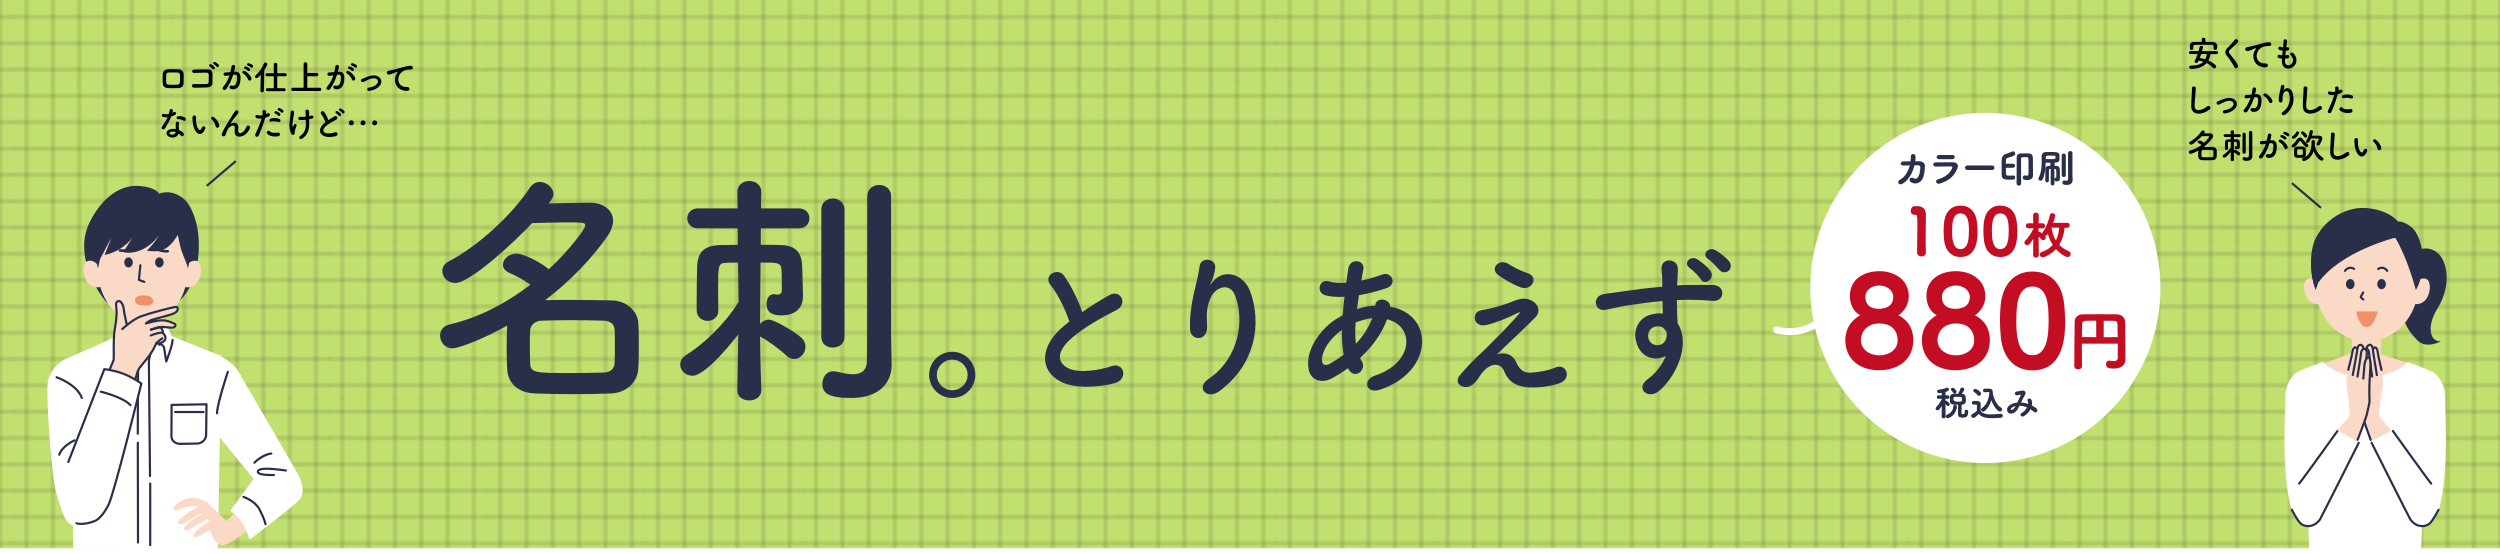 <?xml version="1.0" encoding="UTF-8"?>
<svg xmlns="http://www.w3.org/2000/svg" xmlns:xlink="http://www.w3.org/1999/xlink" viewBox="0 0 1140 252.3">
  <defs>
    <style>
      .cls-1, .cls-2, .cls-3, .cls-4, .cls-5, .cls-6, .cls-7 {
        fill: none;
      }

      .cls-2, .cls-3, .cls-8, .cls-9, .cls-10, .cls-4, .cls-5 {
        stroke-linecap: round;
        stroke-linejoin: round;
      }

      .cls-2, .cls-3, .cls-8, .cls-9, .cls-10, .cls-5, .cls-6 {
        stroke: #292e49;
      }

      .cls-3, .cls-8, .cls-9, .cls-10, .cls-11, .cls-12, .cls-13, .cls-14, .cls-15 {
        fill-rule: evenodd;
      }

      .cls-16, .cls-9, .cls-11 {
        fill: #fad9c7;
      }

      .cls-17, .cls-10, .cls-15 {
        fill: #fff;
      }

      .cls-18 {
        fill: #c2e070;
      }

      .cls-19 {
        fill: #c30d23;
      }

      .cls-20, .cls-12 {
        fill: #292e49;
      }

      .cls-8 {
        fill: #a2c3e7;
      }

      .cls-4 {
        stroke: #344870;
      }

      .cls-4, .cls-5 {
        stroke-width: 1.2px;
      }

      .cls-21 {
        fill: url(#_グリッド_1_パイカ_線_);
        mix-blend-mode: overlay;
        opacity: .75;
      }

      .cls-6 {
        stroke-miterlimit: 10;
      }

      .cls-7 {
        stroke: #231815;
        stroke-width: .3px;
      }

      .cls-13 {
        fill: #f08f69;
      }

      .cls-14 {
        fill: #f18f69;
      }

      .cls-22 {
        isolation: isolate;
      }
    </style>
    <pattern id="_グリッド_1_パイカ_線_" data-name="グリッド 1 パイカ (線)" x="0" y="0" width="72" height="72" patternTransform="translate(-209.9 -106.28)" patternUnits="userSpaceOnUse" viewBox="0 0 72 72">
      <g>
        <rect class="cls-1" width="72" height="72"/>
        <g>
          <line class="cls-7" x1="6" y1="71.75" x2="6" y2="144.25"/>
          <line class="cls-7" x1="30" y1="71.75" x2="30" y2="144.25"/>
          <line class="cls-7" x1="54" y1="71.75" x2="54" y2="144.25"/>
          <line class="cls-7" x1="18" y1="71.75" x2="18" y2="144.25"/>
          <line class="cls-7" x1="42" y1="71.75" x2="42" y2="144.25"/>
          <line class="cls-7" x1="66" y1="71.75" x2="66" y2="144.25"/>
        </g>
        <g>
          <line class="cls-7" x1="71.75" y1="66" x2="144.25" y2="66"/>
          <line class="cls-7" x1="71.75" y1="42" x2="144.25" y2="42"/>
          <line class="cls-7" x1="71.75" y1="18" x2="144.25" y2="18"/>
          <line class="cls-7" x1="71.75" y1="54" x2="144.25" y2="54"/>
          <line class="cls-7" x1="71.75" y1="30" x2="144.25" y2="30"/>
          <line class="cls-7" x1="71.75" y1="6" x2="144.25" y2="6"/>
        </g>
        <g>
          <line class="cls-7" x1="6" y1="-.25" x2="6" y2="72.25"/>
          <line class="cls-7" x1="30" y1="-.25" x2="30" y2="72.25"/>
          <line class="cls-7" x1="54" y1="-.25" x2="54" y2="72.25"/>
          <line class="cls-7" x1="-.25" y1="66" x2="72.25" y2="66"/>
          <line class="cls-7" x1="-.25" y1="42" x2="72.25" y2="42"/>
          <line class="cls-7" x1="-.25" y1="18" x2="72.25" y2="18"/>
          <line class="cls-7" x1="-.25" y1="54" x2="72.25" y2="54"/>
          <line class="cls-7" x1="-.25" y1="30" x2="72.25" y2="30"/>
          <line class="cls-7" x1="-.25" y1="6" x2="72.25" y2="6"/>
          <line class="cls-7" x1="18" y1="-.25" x2="18" y2="72.25"/>
          <line class="cls-7" x1="42" y1="-.25" x2="42" y2="72.25"/>
          <line class="cls-7" x1="66" y1="-.25" x2="66" y2="72.25"/>
        </g>
        <g>
          <line class="cls-7" x1="-72.25" y1="66" x2=".25" y2="66"/>
          <line class="cls-7" x1="-72.25" y1="42" x2=".25" y2="42"/>
          <line class="cls-7" x1="-72.25" y1="18" x2=".25" y2="18"/>
          <line class="cls-7" x1="-72.25" y1="54" x2=".25" y2="54"/>
          <line class="cls-7" x1="-72.25" y1="30" x2=".25" y2="30"/>
          <line class="cls-7" x1="-72.25" y1="6" x2=".25" y2="6"/>
        </g>
        <g>
          <line class="cls-7" x1="6" y1="-72.25" x2="6" y2=".25"/>
          <line class="cls-7" x1="30" y1="-72.25" x2="30" y2=".25"/>
          <line class="cls-7" x1="54" y1="-72.25" x2="54" y2=".25"/>
          <line class="cls-7" x1="18" y1="-72.25" x2="18" y2=".25"/>
          <line class="cls-7" x1="42" y1="-72.25" x2="42" y2=".25"/>
          <line class="cls-7" x1="66" y1="-72.25" x2="66" y2=".25"/>
        </g>
      </g>
    </pattern>
  </defs>
  <g class="cls-22">
    <g id="_レイヤー_1" data-name="レイヤー 1">
      <rect class="cls-18" width="1140" height="250"/>
      <rect class="cls-21" width="1140" height="250"/>
      <g>
        <path class="cls-20" d="M206.25,158.83c-3.41,0-5.57-2.96-5.57-5.8,0-2.27,1.36-4.43,4.43-5.12,13.42-3.07,25.93-9.78,36.73-18.08-2.84-2.16-5.91-3.75-9.44-5.34-2.16-.91-3.07-2.39-3.07-3.75,0-2.5,2.73-5.12,6.14-5.12,3.18,0,11.14,3.98,14.78,7.16,9.67-8.98,16.6-18.42,16.6-19.9,0-1.14,0-1.48-7.73-1.48-5.12,0-11.37,.23-16.49,.34-7.5,8.07-28.09,27.29-35.02,27.29-3.52,0-5.91-2.73-5.91-5.46,0-1.71,.91-3.41,3.18-4.55,12.05-6.14,28.2-20.35,36.73-33.43,1.25-1.82,2.84-2.62,4.55-2.62,3.07,0,6.25,2.62,6.25,5.57,0,.91-.34,1.82-2.16,4.21,6.71-.11,13.99-.34,18.76-.34,6.25,0,10.57,3.52,10.57,8.3,0,2.05-.8,4.32-2.39,6.71-6.82,9.89-16.83,20.47-28.54,29.45,3.64-.11,7.62-.11,11.6-.11,6.48,0,13.08,.11,18.99,.23,6.82,.23,11.48,5.12,11.83,10.12,.23,3.3,.23,6.82,.23,10.35s0,7.05-.23,10.57c-.34,6.03-5,11.03-12.39,11.37-5.46,.23-11.26,.34-16.83,.34-6.37,0-12.62-.11-17.97-.34-8.07-.34-12.28-4.89-12.62-11.26-.11-2.73-.23-5.8-.23-8.98,0-3.75,.11-7.62,.23-10.69-8.41,4.78-21.26,10.35-25.02,10.35Zm74.14-.68c0-2.62,0-5.23-.11-7.5-.11-2.73-1.59-4.32-5.23-4.43-4.43-.11-9.44-.23-14.33-.23s-9.67,.11-13.76,.23c-3.41,.11-5.12,2.39-5.23,4.55-.11,1.82-.11,3.87-.11,6.03,0,2.84,0,5.91,.11,8.53,.11,4.78,1.93,4.78,19.1,4.78,4.89,0,9.89-.11,14.44-.23,2.84-.11,4.89-1.36,5-4.55,.11-2.16,.11-4.66,.11-7.16Z"/>
        <path class="cls-20" d="M347.13,178.05c0,2.96-2.73,4.55-5.46,4.55s-5.46-1.48-5.46-4.55v-.11l.45-25.47s-14.33,18.88-20.92,18.88c-3.07,0-5.57-2.39-5.57-5.12,0-1.59,.8-3.18,2.84-4.43,7.39-4.55,17.62-13.99,23.77-24.11l-.23-17.97c-2.05,0-3.98,.11-5.34,.11-3.75,.11-3.75,1.48-3.75,11.14,0,3.75,0,7.5,.11,10.57v.11c0,3.07-2.5,4.66-4.89,4.66s-5-1.59-5-4.78v-5c0-4.89,.11-10.23,.23-15.01,.23-6.48,3.07-9.67,10.92-9.78,1.82,0,4.55-.11,7.62-.11l-.11-7.5h-18.08c-3.18,0-4.89-2.27-4.89-4.55s1.71-4.55,4.89-4.55h18.08l-.11-7.39v-.11c0-3.3,2.73-5,5.46-5s5.46,1.71,5.46,5v.11l-.11,7.39h17.17c3.3,0,4.89,2.27,4.89,4.55s-1.59,4.55-4.89,4.55h-17.28v7.5c3.64,0,7.05,0,9.44,.11,6.37,.23,9.21,3.41,9.44,9.67,.11,4.09,.23,9.1,.34,12.85v.68c0,6.14-4.09,8.87-9.78,8.87-3.75,0-6.82-.91-6.82-5.34,0-2.16,1.14-4.32,3.3-4.32,.23,0,.57,.11,.8,.11s.45,.11,.8,.11c.91,0,2.05-.45,2.05-1.82v-3.3c0-1.82,0-4.09-.11-5.91-.23-3.64-1.48-3.64-9.55-3.64-.11,11.14-.23,22.29-.23,27.97,1.02-1.14,2.5-1.93,3.98-1.93,2.5,0,12.05,5.69,14.78,8.19,1.36,1.25,1.93,2.73,1.93,4.21,0,2.96-2.39,5.57-5.12,5.57-1.25,0-2.5-.46-3.64-1.59-3.07-2.96-8.64-6.94-11.48-8.41-.23-.11-.34-.23-.45-.34,.11,14.21,.57,24.56,.57,24.56v.11Zm27.4-82.44c0-3.41,2.62-5.12,5.23-5.12s5.34,1.71,5.34,5.12v57.99c0,3.3-2.62,4.89-5.34,4.89s-5.23-1.59-5.23-4.89v-57.99Zm32.07,70.73v.23c0,6.82-4.55,14.9-18.42,14.9-11.03,0-13.19-2.5-13.19-6.48,0-2.84,1.82-5.69,4.89-5.69,.45,0,.8,0,1.25,.11,2.16,.45,5.12,1.25,7.73,1.25,3.41,0,6.37-1.25,6.48-6.14,.11-4.21,.11-35.82,.11-56.97v-17.97c0-3.53,2.73-5.23,5.46-5.23s5.46,1.71,5.46,5.23v62.99l.23,13.76Z"/>
        <path class="cls-20" d="M434.21,181.47c-5.82,0-10.53-4.71-10.53-10.53s4.71-10.53,10.53-10.53,10.53,4.71,10.53,10.53-4.71,10.53-10.53,10.53Zm0-17.46c-3.88,0-7.02,3.05-7.02,6.93s3.14,7.02,7.02,7.02,7.02-3.14,7.02-7.02-3.14-6.93-7.02-6.93Z"/>
        <path class="cls-20" d="M479.11,130.08c-3.7-4.55,3.27-8.39,6.11-4.33,3.06,4.33,6.25,10.66,8.31,16.56,3.84-2.7,7.89-5.26,12.51-7.82,4.83-2.7,8.53,4.12,3.06,6.89-7.25,3.7-14.57,7.82-20.18,12.58-7.03,5.97-7.25,11.3-1.71,14,4.97,2.49,15.14,.64,19.4-.92,5.97-2.27,8.1,5.9,1.78,7.67-5.61,1.56-17.48,2.98-24.52-.57-10.23-5.19-9.81-16.7,1.71-25.87,.71-.57,1.35-1.14,2.06-1.63-1.85-5.61-5.26-12.58-8.53-16.56Z"/>
        <path class="cls-20" d="M551.1,172.79c11.01-7.18,17.27-22.53,12.36-37.38-2.34-7.11-9.1-4.48-11.16-.07-2.06,4.33-2.2,7.25-1.85,13.43,.36,6.89-7.32,6.82-7.75,1.71-.43-5.61,.78-12.44,1.63-16.41,.78-3.62,2.13-8.31,2.7-12.65,.57-4.48,7.46-3.62,7.11,.64-.21,2.42-1.07,4.9-1.85,6.61-.92,1.92-.21,1,.5,.07,5.19-6.68,14.43-3.77,17.34,4.26,5.19,14.35,2.63,33.04-14.07,45.34-5.76,4.26-10.94-1.63-4.97-5.54Z"/>
        <path class="cls-20" d="M614.68,167.88c-2.63,1.92-5.26,3.55-7.75,4.83-4.41,2.27-11.16,1.14-10.38-8.39,.57-6.96,6.25-14.71,12.72-18.83,.92-.57,1.92-1.14,2.98-1.71,.21-2.7,.5-5.54,.85-8.46-3.41,.21-6.47,0-8.88-.71-4.19-1.21-2.77-7.75,1.99-6.25,1.99,.64,4.69,.78,7.67,.57,.28-2.06,.64-4.19,.92-6.32,.78-5.26,7.67-4.12,6.89,.14-.28,1.78-.64,3.55-.92,5.19,3.27-.71,6.54-1.63,9.59-2.77,4.12-1.56,7.25,4.48,1.63,6.32-3.91,1.28-8.17,2.42-12.29,3.13-.35,2.27-.64,4.33-.92,6.32,2.49-.85,5.05-1.42,7.46-1.56h.85v-.14c.5-4.19,7.04-2.84,6.75,.57,20.75,3.77,19.68,29.92-4.55,37.88-6.4,2.13-8.17-4.48-2.35-6.4,17.69-5.76,18.41-22.53,5.54-25.72-2.34,6.68-6.96,12.72-12.29,17.69,.21,.5,.5,.99,.78,1.42,2.49,4.12-3.41,8.67-6.11,3.62l-.21-.43Zm-2.77-17.48c-5.61,4.12-8.81,9.17-9.1,13.36-.21,2.84,1.71,3.13,3.55,2.13,2.13-1.21,4.26-2.56,6.33-4.12-.64-3.34-.85-7.18-.78-11.37Zm13.57-5.26c-2.06,.21-4.76,.92-7.32,1.92-.29,3.62-.21,6.82,.14,9.66,3.2-3.34,5.83-7.25,7.39-11.58h-.21Z"/>
        <path class="cls-20" d="M691.44,165.26c1.21,2.63,2.91,4.83,6.32,4.69,3.13-.14,8.03-.85,11.23-2.27,5.4-2.42,7.96,4.9,2.27,7.04-4.26,1.56-11.01,2.42-16.13,1.71-4.69-.71-7.6-2.98-9.31-7.32-1.56-3.84-6.82-4.41-11.44,2.98-2.49,3.98-4.55,4.33-5.97,4.41-2.35,.14-5.54-2.2-2.42-5.76,2.34-2.7,6.04-6.75,8.53-8.95,2.49-2.2,4.48-4.41,6.75-6.61,3.27-3.2,7.89-7.96,11.44-12.08,.78-.92,.29-.78-.35-.5-5.26,2.56-10.23,4.62-14.64,5.61-6.04,1.35-7.04-6.04-2.13-6.75,3.2-.5,8.74-1.92,12.51-3.34,1.85-.71,3.55-1.56,5.54-1.85,5.9-.78,10.23,4.55,6.54,8.39-3.34,3.55-14.07,13.43-17.62,16.98,2.7-1,6.82-.85,8.88,3.62Zm-8.46-40.01c-3.62-2.91,.64-7.53,4.83-4.9,2.42,1.49,5.33,3.06,8.88,4.26,5.19,1.78,1.78,8.17-3.13,6.47-4.19-1.49-9.1-4.62-10.59-5.83Z"/>
        <path class="cls-20" d="M746.48,157.01c-2.49-6.89,1.35-12.01,5.68-13.36,2.06-.64,4.19-.92,6.11-.64-.07-1.56-.14-3.7-.21-5.76-5.97,.57-11.87,1.42-15.56,1.99-5.12,.78-8.46,1.71-10.59,2.06-4.76,.85-6.18-6.25-.57-7.18,2.84-.5,7.46-.99,10.45-1.49,3.55-.57,9.95-1.35,16.2-1.92v-1.28c.07-4.41-.36-4.69-.36-6.96,0-5.19,7.18-4.69,7.46-.21,.07,1.63-.14,4.9-.28,6.82,0,.36-.07,.71-.07,1.07,2.06-.14,3.91-.21,5.47-.21,3.48,0,5.97-.07,10.8,0,5.97,.14,5.68,7.67,0,7.25-5.05-.43-6.75-.43-11.16-.5-1.63,0-3.34,.07-5.19,.14,.07,2.27,.14,4.48,.14,6.54,0,1,.14,2.49,.21,4.05,6.33,9.95-1.21,25.01-8.74,31.05-4.76,3.77-10.94-1.28-4.76-5.69,3.41-2.42,6.4-6.4,8.1-10.45-4.69,2.42-10.87,1.07-13.15-5.33Zm11.94-7.46c-.99-.85-3.06-.99-4.55-.28-1.71,.78-2.84,2.98-2.06,5.4,1.28,3.84,7.46,3.84,8.17-1.21,.21-1.49,0-2.13-.43-2.7-.36-.43-.71-.85-1.14-1.21Zm17.13-22.17c-.71-1.28-3.7-4.26-4.97-5.12-3.27-2.13,.14-5.9,3.2-4.12,1.71,.99,4.97,3.55,6.25,5.47,2.2,3.41-2.63,6.89-4.48,3.77Zm8.67-4.12c-1.21-1.21-3.84-4.26-5.19-5.05-3.34-1.99-.07-5.83,3.06-4.19,1.78,.92,5.12,3.41,6.47,5.26,2.34,3.34-1.78,6.54-4.33,3.98Z"/>
      </g>
      <g>
        <path class="cls-12" d="M49.16,138.02c-.83,.68-16.03-19.05-8.86-35.35,4.34-9.87,12.8-18.73,23.29-17.88,7.69,.62,8.94,3.53,8.94,3.53,0,0,5.95-2.67,11.85,2.91,2.81,2.66,5.32,9.01,6.03,15.59,1.23,11.45-1.76,24.97-9.15,30.77l-32.11,.42Z"/>
        <g>
          <path class="cls-11" d="M45.58,122.09s-1.95-3.7-5.26-3.16c-3.31,.53-2.61,8.42,.6,10.91,2.91,2.26,6,.6,6,.6l-1.34-8.35Z"/>
          <path class="cls-11" d="M84.28,122.09s1.95-3.7,5.26-3.16c3.31,.53,2.61,8.42-.6,10.91-2.91,2.26-6,.6-6,.6l1.34-8.35Z"/>
        </g>
        <path class="cls-16" d="M74.68,144.81c6.32-3.98,10.92-11.93,10.92-22.43,0-14.48-2.73-28.37-20.54-28.37-19.36,0-20.54,13.89-20.54,28.37,0,10.11,4.89,18.41,11.42,22.51v9.53l-10.01,4.86s5.4,10.61,19.23,11.7c13.82,1.09,18.11-11.93,18.11-11.93l-8.59-3.96v-10.27Z"/>
        <path class="cls-12" d="M60.56,119.66c0,1.27-.87,2.29-1.94,2.29s-1.94-1.03-1.94-2.29,.87-2.29,1.94-2.29,1.94,1.03,1.94,2.29Z"/>
        <path class="cls-12" d="M74.62,119.66c0,1.27-.87,2.29-1.94,2.29s-1.94-1.03-1.94-2.29,.87-2.29,1.94-2.29,1.94,1.03,1.94,2.29Z"/>
        <path class="cls-5" d="M60.09,113.46s-2.54,1.21-5.4,.76"/>
        <path class="cls-5" d="M71.08,113.29s1.97,1.46,5.4,1.27"/>
        <path class="cls-12" d="M85.66,122.52s5.36-21.27-.79-25.47c-6.16-4.2-27.5-5.77-33.65-2.68-6.16,3.1-8.53,9.29-9,12.83-.47,3.54,2.41,15.01,2.41,15.01,.42-.66,.71-3.65,1.3-4.68,2.18-3.85,3.4-6.67,4.78-8.84-.7,1.61-2.31,5.98-3.01,7.59,5.15-1.06,9.82-4.01,12.78-8.08-1.43,2.27-2.86,4.53-4.29,6.8,6.08,1.32,12.71-2.58,16.04-7.51-.82,1.97-3.16,4.66-5.24,6.85,0,0,2.77,.45,5.37,.13,5.22-.63,8.69-7.41,8.69-7.41,0,0,1.25,5.9,1.66,7.14,.94,2.81,3.16,7.51,2.93,8.31Z"/>
        <polyline class="cls-3" points="64.01 120.97 63.36 127.63 65.8 128.54"/>
        <path class="cls-15" d="M99.34,250.74l1.57-88.37-22.68-9.15s-1.18-3.41-2.68-4.34c-.11-.07-1.33,.29-1.47,.97-.29,1.42-2,4.21-4.07,5.77,0,0-1.67,1.02-3.78,2.93-.7,.84-3.03,6.82-3.03,6.82,0,0-.52-3.38-.94-4.44s-2.55-4.03-2.55-4.03c-2.07-1.91-3.68-4.07-4.2-5.62-.15-.44-.49-2.07-.63-2.01-.79,.33-2.29,3.96-2.29,3.96l-3.18,1.91-17.45,7.66c-1.05,.38-2.18,.85-3.08,1.39-2.32,1.39-6.78,5.3-7.2,11.23-.46,6.44,1.51,42.38,4.47,51.11,1.72,5.09,3.04,11.82,7.17,13.17v10.36s66.02,.7,66.02,.7Z"/>
        <path class="cls-4" d="M58.07,157.1c-.81-.72-1.7,1.34-1.88,2.28-.19,.93-1.42,6.62-1.42,6.62,0,0-2.7-7.22-2.27-11.67"/>
        <path class="cls-2" d="M72.69,157.24c.81-.72,2,.59,2.15,1.4,.15,.81,.96,6.17,.96,6.17,0,0,2.7-6.53,2.9-9.77"/>
        <path class="cls-4" d="M58.1,159.57c.54,.4,3.77,8.61,4.17,11.56"/>
        <path class="cls-11" d="M95.38,229.99c-.86-1.36-3.11-2.23-5.51-2.8-.5-.12-2.53-.54-4.87,.27-2.45,.85-2.82,1.19-4.78,2.62-1.96,1.43-1.23,3.09,1.12,2.43,.93-.26,2.02-.96,3.68-1.36,2.84-.68,5.4-.2,5.4-.2,0,0-2.91,1.61-5.6,3.53-2.11,1.5-4.23,3.27-3.58,4.03,.59,.69,2.59,.77,5.66-1.66,.45-.36,2.96-1.86,4.15-2.35,1.12-.46,.95,.09,.95,.09,0,0-3.46,1.76-5.46,3.34-1.22,.96-3.42,3.26-2.71,3.7,1.87,1.14,4.27-1.38,5.96-2.17,2.6-1.22,4.93-2.84,4.93-2.84,0,0,1.04,.64,.17,1.39-.74,.64-2.75,1.92-4.1,3.01-1.96,1.57-3.18,2.98-2.66,3.47,.49,.46,1.3,.72,2.18,.26,1.14-.6,2.17-1.34,2.28-1.4,2.12-1.34,3.17-1.59,3.17-1.59,0,0,1.86,6.33,5.04,6.91,3.18,.58,13.93-8.13,13.93-8.13,0,0,5.36-4.12,1.27-7.94-3.59-3.35-7.03-1.14-7.03-1.14l-5.64,6.26-7.94-7.72Z"/>
        <path class="cls-15" d="M99.29,161.63s7.48,3.82,9.54,7.93c1.5,2.99,25.26,43.18,27.27,47.2s2.75,8.09,.74,10.77-23.06,18.53-23.06,18.53c0,0-1.4-4.6-3.09-7.33-2.47-4-5.72-5.84-5.72-5.84l10.7-14.51-22.26-27.18,5.88-29.57Z"/>
        <path class="cls-3" d="M69.34,158.09s-1.45,5.74-1.45,6.58,.52,52.43,.52,52.43"/>
        <path class="cls-3" d="M62.84,201.89c0,21.8,.09,45.48,.09,45.48"/>
        <path class="cls-3" d="M63.08,166.16c-.18,.89-.23,15.23-.24,31.62"/>
        <path class="cls-13" d="M61.61,137.48c-.38-2.1,1.42-2.78,4.06-2.78s4.47,1.22,4.14,3.02c0,0-.41,1.64-2.79,1.56-2.38-.08-5.08,0-5.41-1.8Z"/>
        <path class="cls-3" d="M34.02,200.8s-5.75,2.47-6.99,6.58"/>
        <path class="cls-3" d="M25.8,172.03s9.45,3.29,11.51,9.45"/>
        <path class="cls-8" d="M103.89,169.56s-4.93,14.8-4.93,18.91"/>
        <path class="cls-3" d="M130.36,214.54c-1-.04-11.67-1.93-12.72,.23-1.05,2.16,7.27,1.83,7.27,1.83"/>
        <path class="cls-3" d="M78.27,184.63l15.89-.27s-.16,11.78-.16,14-2.2,3.9-4.05,3.9-6.15,.14-7.74,.14-4.04-.89-4.04-3.61,.09-14.16,.09-14.16Z"/>
        <circle class="cls-17" cx="65.99" cy="244.14" r="1.32"/>
        <path class="cls-15" d="M67.31,227.67c0,.73-.59,1.32-1.32,1.32s-1.32-.59-1.32-1.32,.59-1.32,1.32-1.32,1.32,.59,1.32,1.32Z"/>
        <path class="cls-15" d="M66.81,209.17c0,.73-.59,1.32-1.32,1.32s-1.32-.59-1.32-1.32,.59-1.32,1.32-1.32,1.32,.59,1.32,1.32Z"/>
        <path class="cls-15" d="M66.81,189.49c0,.73-.59,1.32-1.32,1.32s-1.32-.59-1.32-1.32,.59-1.32,1.32-1.32,1.32,.59,1.32,1.32Z"/>
        <path class="cls-15" d="M66.81,170.79c0,.73-.59,1.32-1.32,1.32s-1.32-.59-1.32-1.32,.59-1.32,1.32-1.32,1.32,.59,1.32,1.32Z"/>
        <path class="cls-3" d="M111.02,226.58s5.29,1.79,7.27,5.63c2.48,4.82,2.78,6.82,2.78,6.82"/>
        <line class="cls-2" x1="68.49" y1="220.52" x2="68.49" y2="248.58"/>
        <path class="cls-8" d="M116.01,210.98s3.54-3.74,7.7-4.16"/>
        <line class="cls-2" x1="79.87" y1="187.9" x2="92.79" y2="187.9"/>
        <path class="cls-11" d="M47.55,174.29s4.01-8.64,4.15-9.79c.14-1.15,.41-9.99,.41-10.69s10.48-6.8,10.48-6.8l5.42,7.52,3.67,1.22s-1.75,3.67-2.62,5.42c-.87,1.75-5.12,5.41-5.62,6.81-.5,1.4-2.42,8.05-2.42,8.05l-13.46-1.75Z"/>
        <path class="cls-9" d="M47.55,174.64s4.11-10.04,4.28-10.55c.17-.51-.2-9.07,.32-12.66,.51-3.6,1.03-5.99,1.03-9.08s-.86-4.28,.51-4.97c1.37-.69,2.57,1.71,2.74,3.6,.17,1.88,1.54,7.71,1.54,7.71"/>
        <path class="cls-9" d="M55.75,150.05s4.8-4.45,8.56-5.82c3.77-1.37,14.73-4.28,15.93-4.28s1.2,1.71-.51,2.74c-1.71,1.03-9.76,2.74-11.13,3.43-1.37,.69-2.06,1.37-2.06,1.37,0,0,4.59-1.41,7.33-1.41s4.08,.92,5.45,1.43c1.37,.51,.51,1.71-.51,1.88-1.03,.17-4.9-.54-5.76-.19s-4.11,1.03-4.11,1.03"/>
        <path class="cls-3" d="M68.77,150.36s3.88-1.46,4.27-1.16c.57,.43,1.2,1.2,1.2,2.06s-.17,1.37-.17,1.37"/>
        <path class="cls-9" d="M68.77,152.96s4.9-1.92,5.59-1.07c.68,.86,1.09,1.07,1.09,2.27s-1.41,2.18-3.11,2.51c-.71,.14-.97-.16-.97-.16"/>
        <path class="cls-3" d="M73.95,154.32s-2.5,1.66-2.83,2.51c-1.86,4.77-6.63,9.62-7.68,11.16-1.05,1.54-2.67,8.73-2.67,8.73"/>
        <path class="cls-10" d="M31.15,210.66l16.44-42.33s4.34,.43,8.87,2.2,7.99,4.37,7.99,4.37c0,0-12.53,50.8-14.99,55.32,0,0-2.88,6.1-6.41,7.43-5.4,2.03-8.18,.96-8.18,.96"/>
        <path class="cls-3" d="M45.94,178.6s10.28,2.47,13.56,6.17"/>
      </g>
      <g>
        <path class="cls-12" d="M1102.47,114.3s3.9-2.66,8.61,.66c4.71,3.32,7.23,14.72,.5,25.56-5.53,8.91-3.2,15.65,1.51,15.08,0,0-6.46,3.63-10.51-.18-4.89-4.6-8.91-11.25-6.41-21.94,2.51-10.68,6.3-19.18,6.3-19.18Z"/>
        <g>
          <path class="cls-11" d="M1058.15,130.07s-1.96-3.56-5.3-3.05c-3.33,.51-2.63,8.12,.6,10.53,2.93,2.18,6.04,.58,6.04,.58l-1.34-8.06Z"/>
          <path class="cls-11" d="M1100.53,130.07s1.96-3.56,5.3-3.05c3.33,.51,2.63,8.12-.6,10.53-2.93,2.18-6.04,.58-6.04,.58l1.34-8.06Z"/>
        </g>
        <path class="cls-11" d="M1085.63,161.48l13.43,4.42s-6.64,12.3-20.54,11.2c-13.92-1.1-19.02-11.2-19.02-11.2l12.94-5.09v-8l13.2,.59v8.09Z"/>
        <path class="cls-15" d="M1077.95,171.62c-12.25,.6-18.73-6.47-18.73-6.47,0,0-11.55,3.84-12.81,5.36-1.26,1.52-4.3,4.05-4.3,11.13s-1.83,31.97,2.38,49.21c.38,1.57,2.79,9.17,8.04,8.93,.2,0,.48,12.51,.48,12.51h51.02s.28-12.52,.48-12.51c5.24,.24,7.65-7.36,8.04-8.93,4.21-17.24,2.38-42.13,2.38-49.21s-3.04-9.61-4.3-11.13c-1.26-1.52-12.81-5.36-12.81-5.36,0,0-6.21,7.07-18.45,6.47h-1.41Z"/>
        <g>
          <path class="cls-12" d="M1055.44,130.78s-3.24-9.78-.62-19.1c2.62-9.33,13.35-17.73,24.29-16.81,10.49,.87,14.46,6.21,14.46,6.21,0,0,1.87-.69,5.92,2.38,5.56,4.22,8.08,21.35,1.39,27.84l-45.43-.52Z"/>
          <ellipse class="cls-16" cx="1079.24" cy="129.85" rx="23.53" ry="25.81"/>
          <path class="cls-12" d="M1055.98,132.28s-6.31-15.45,3.31-24.69c10.23-9.83,20.87-9.64,29.03-7.31,8.16,2.33,21.47,18.02,13.32,32,0,0-3.81-14.77-9.44-23.9,0,0-24.84,6.17-35.15,20.62l-1.07,3.28Z"/>
          <path class="cls-14" d="M1084.25,142.02s-1.58,7.11-5.08,7.11c-2.78,0-4.76-5.34-4.59-7.11h9.67Z"/>
        </g>
        <g>
          <path class="cls-12" d="M1073.68,129.55c0,1.27-.88,2.31-1.96,2.31s-1.96-1.03-1.96-2.31,.88-2.31,1.96-2.31,1.96,1.03,1.96,2.31Z"/>
          <path class="cls-12" d="M1087.95,129.55c0,1.27-.88,2.31-1.96,2.31s-1.96-1.03-1.96-2.31,.88-2.31,1.96-2.31,1.96,1.03,1.96,2.31Z"/>
          <path class="cls-2" d="M1069.32,123.49s1.68-2.48,4.14-.85"/>
          <path class="cls-2" d="M1088.59,123.49s-1.68-2.48-4.14-.85"/>
          <path class="cls-3" d="M1077.57,133.4s-.57,1.21-.97,1.7c-.4,.49,1.05,1.46,1.05,1.46"/>
        </g>
        <path class="cls-3" d="M1065.89,196.51s-15.72,21.97-17.48,24"/>
        <path class="cls-3" d="M1075.58,201.92s-17.29,34.48-17.72,35.03c-3.02,3.97-6.98,3.27-8.64,1.85-1.7-1.44-4.13-6.34-4.13-6.34"/>
        <path class="cls-3" d="M1091.14,196.51s15.72,21.97,17.48,24"/>
        <path class="cls-3" d="M1081.45,201.92s17.29,34.48,17.72,35.03c3.02,3.97,6.98,3.27,8.64,1.85,1.7-1.44,4.13-6.34,4.13-6.34"/>
        <g>
          <path class="cls-11" d="M1090.5,196.35l-5.69-6.62s.49-5.13,.47-5.93c-.02-.8,1.49-7.33,1.39-9.61-.1-2.28-2.08-9.63-2.08-9.63l-5.03-.23-2.33,6.02s.9,17.29,1,17.56c0,0-.1,3.1,.26,4.9,.36,1.8,2.66,8.49,2.66,8.49l9.35-4.94Z"/>
          <path class="cls-9" d="M1081.07,160.95s.88-1.86,1.65-2.46,1.53,1.31,1.51,2.02c-.02,.72,1.73,8.19,1.73,8.19"/>
          <path class="cls-9" d="M1079.14,159.9s-.36-2.18,1.37-2.66c.94-.26,1.53,1.31,1.51,2.03-.02,.71,1.84,11.78,1.84,11.78"/>
          <path class="cls-9" d="M1081.7,171.7s-1.41-9.93-1.39-10.65c.02-.71-.55-2.21-1.51-2.03-1.5,.29-1.11,2.56-1.11,2.56,0,0,.03,1.1,.25,2.93,.22,1.83,.73,4.65,.73,4.65"/>
          <path class="cls-9" d="M1079.01,172.56c-.44-4.67-.02-8.22-1.62-9.44-1.6-1.23-1.64,2.7-1.33,8.15,.3,5.46-.11,11.94-.11,11.94,0,0,.69,4.01,1.19,6.03,.5,2.02,3.86,11.28,3.86,11.28"/>
        </g>
        <g>
          <path class="cls-11" d="M1065.69,196.17l5.83-6.5s-.38-5.14-.35-5.94c.03-.8-1.33-7.36-1.19-9.64,.15-2.28,2.28-9.59,2.28-9.59l5.04-.12,2.2,6.07s-1.26,17.27-1.37,17.53c0,0,.04,3.1-.36,4.89-.4,1.79-2.83,8.43-2.83,8.43l-9.25-5.14Z"/>
          <path class="cls-9" d="M1075.86,160.97s-.84-1.88-1.59-2.5c-.75-.62-1.55,1.28-1.55,1.99,0,.72-1.9,8.15-1.9,8.15"/>
          <path class="cls-9" d="M1077.81,159.96s.4-2.17-1.31-2.69c-.94-.28-1.55,1.28-1.55,1.99,0,.71-2.09,11.74-2.09,11.74"/>
          <path class="cls-9" d="M1075.01,171.7s1.62-9.9,1.62-10.61c0-.71,.59-2.2,1.55-1.99,1.49,.32,1.05,2.58,1.05,2.58,0,0-.05,1.1-.31,2.92-.26,1.82-.83,4.63-.83,4.63"/>
          <path class="cls-9" d="M1077.67,172.62c.53-4.66,.19-8.21,1.82-9.41,1.63-1.19,1.58,2.73,1.16,8.18-.42,5.45-.15,11.94-.15,11.94,0,0-.78,3.99-1.32,6-.54,2.01-4.1,11.2-4.1,11.2"/>
        </g>
      </g>
      <g>
        <path d="M81.33,40.17c-1.98,.06-3.09,.05-4.64,0-1.63-.06-2.45-.9-2.5-2.24-.05-1.58-.05-2.74,0-4.11,.05-1.18,.77-2.13,2.45-2.21,1.79-.08,3.28-.05,4.83,0,1.33,.05,2.24,1.02,2.27,2.03,.05,1.46,.05,2.88,0,4.26-.05,1.34-.91,2.22-2.42,2.27Zm.74-5.99c-.03-.69-.37-1.09-1.18-1.12-1.38-.05-2.64-.05-3.89,0-.9,.03-1.17,.48-1.2,1.14-.06,1.04-.06,2.29,0,3.38,.03,.7,.35,1.01,1.23,1.04,1.46,.05,2.42,.08,3.87,0,.67-.03,1.12-.4,1.15-1.07,.05-1.06,.06-2.29,.02-3.36Z"/>
        <path d="M94.45,39.87c-1.7,.1-4.34,.11-5.99,.11-1.2,0-1.2-1.71-.02-1.66,1.71,.06,4.63,.06,5.81-.02,.48-.03,.9-.3,.93-.9,.05-.96,.05-2.59,.02-3.43-.02-.53-.4-.82-1.01-.83-1.41-.05-3.94,.05-5.6,.13-1.25,.06-1.31-1.5-.08-1.55,1.76-.08,4.64-.11,6.24-.08,1.58,.03,2.15,.98,2.15,2.05,0,.98,.02,2.67-.02,4.1-.03,1.54-1.22,2.02-2.43,2.08Zm2.4-8.47c-.18-.27-.88-.91-1.18-1.09-.77-.43-.02-1.33,.69-.96,.4,.21,1.15,.74,1.46,1.15,.54,.74-.51,1.58-.96,.9Zm.67-2.08c-.78-.42-.06-1.33,.66-.99,.42,.19,1.18,.7,1.5,1.1,.56,.72-.46,1.62-.93,.94-.19-.27-.93-.9-1.23-1.06Z"/>
        <path d="M107.25,32.68c1.34-.11,2.37,.67,2.43,2.46,.03,1.12-.13,2.56-.54,3.57-.66,1.58-2.23,2.37-3.76,1.92-1.26-.37-.75-1.84,.22-1.6,.91,.22,1.58,.08,2.03-.86,.37-.78,.51-1.92,.51-2.77,0-.98-.34-1.44-1.07-1.38-.24,.02-.48,.05-.74,.08-.78,2.48-1.86,4.66-3.1,6.43-.77,1.09-2.43,.16-1.39-1.01,1.1-1.23,2.1-3.06,2.83-5.2l-.19,.03c-.69,.13-1.31,.22-1.73,.22-1.09,0-1.07-1.44-.05-1.54,.5-.05,.99-.03,1.57-.08l.8-.08c.19-.7,.4-1.65,.5-2.54,.11-1.04,1.74-.94,1.62,.13-.06,.54-.27,1.5-.46,2.26l.53-.05Zm5.89,3.6c-.38-.88-1.1-2.1-2.29-2.75-.78-.43-.08-1.63,.91-1.06,1.28,.75,2.42,1.89,2.85,3.04,.4,1.06-1.04,1.76-1.47,.77Zm-1.46-4.93c-.83-.3-.26-1.3,.5-1.06,.43,.13,1.26,.54,1.63,.9,.66,.62-.21,1.63-.77,1.04-.22-.24-1.04-.77-1.36-.88Zm1.38-1.42c-.83-.27-.32-1.3,.45-1.09,.43,.11,1.3,.5,1.68,.83,.67,.61-.18,1.65-.75,1.07-.22-.22-1.04-.7-1.38-.82Z"/>
        <path d="M118.94,34.06c-1.1,1.3-1.54,1.58-1.92,1.58-.43,0-.77-.34-.77-.7,0-.19,.1-.38,.29-.56,1.55-1.36,2.93-3.23,3.78-5.38,.14-.35,.42-.5,.7-.5,.45,0,.9,.34,.9,.78s-.98,2-1.41,2.67l-.18,9.43c0,.48-.42,.72-.82,.72s-.78-.22-.78-.69v-.03l.21-7.33Zm3.07,7.54c-.5,0-.74-.35-.74-.7s.24-.69,.74-.69l2.83,.02v-5.46l-3.06,.02c-.48,0-.72-.35-.72-.7s.24-.72,.72-.72l3.06,.02v-4.03c0-.5,.4-.74,.8-.74s.8,.24,.8,.74v4.03l3.59-.02c.48,0,.72,.35,.72,.72s-.24,.7-.72,.7l-3.59-.02v5.46l3.11-.02c.48,0,.72,.35,.72,.7s-.24,.69-.72,.69h-7.54Z"/>
        <path d="M133.51,41.5c-.46,0-.7-.38-.7-.77s.22-.72,.7-.72h4.93v-10.84c0-.53,.42-.78,.83-.78s.85,.26,.85,.78v4.1h4.34c.46,0,.7,.37,.7,.74s-.24,.77-.7,.77h-4.34v5.23h5.7c.46,0,.69,.37,.69,.74s-.24,.75-.69,.75h-12.31Z"/>
        <path d="M154.6,32.68c1.34-.11,2.37,.67,2.43,2.46,.03,1.12-.13,2.56-.54,3.57-.66,1.58-2.23,2.37-3.76,1.92-1.26-.37-.75-1.84,.22-1.6,.91,.22,1.58,.08,2.03-.86,.37-.78,.51-1.92,.51-2.77,0-.98-.34-1.44-1.07-1.38-.24,.02-.48,.05-.74,.08-.78,2.48-1.86,4.66-3.1,6.43-.77,1.09-2.43,.16-1.39-1.01,1.1-1.23,2.1-3.06,2.83-5.2l-.19,.03c-.69,.13-1.31,.22-1.73,.22-1.09,0-1.07-1.44-.05-1.54,.5-.05,.99-.03,1.57-.08l.8-.08c.19-.7,.4-1.65,.5-2.54,.11-1.04,1.74-.94,1.62,.13-.06,.54-.27,1.5-.46,2.26l.53-.05Zm5.89,3.6c-.38-.88-1.1-2.1-2.29-2.75-.78-.43-.08-1.63,.91-1.06,1.28,.75,2.42,1.89,2.85,3.04,.4,1.06-1.04,1.76-1.47,.77Zm-1.46-4.93c-.83-.3-.26-1.3,.5-1.06,.43,.13,1.26,.54,1.63,.9,.66,.62-.21,1.63-.77,1.04-.22-.24-1.04-.77-1.36-.88Zm1.38-1.42c-.83-.27-.32-1.3,.45-1.09,.43,.11,1.3,.5,1.68,.83,.67,.61-.18,1.65-.75,1.07-.22-.22-1.04-.7-1.38-.82Z"/>
        <path d="M168.49,41.44c-1.26,.21-1.39-1.33-.29-1.49,1.46-.21,2.56-.64,3.36-1.34,.96-.85,1.01-1.73,.53-2.27-.69-.78-1.95-.77-2.99-.46-1.15,.35-2.19,.99-3.28,1.49-1.1,.51-1.73-.98-.69-1.41,1.02-.42,2.42-1.06,3.68-1.38,1.34-.34,3.19-.35,4.31,.82,1.34,1.39,.8,3.17-.66,4.39-.96,.8-2.22,1.38-3.97,1.66Z"/>
        <path d="M180.78,33.77c.16-.3,.3-.56,.51-.83,.26-.34,.18-.32-.13-.22-1.2,.38-.93,.38-2.02,.8-.51,.19-.96,.35-1.44,.48-1.41,.38-1.82-1.46-.54-1.73,.34-.08,1.26-.26,1.78-.38,.78-.19,2.18-.51,3.81-.98,1.65-.46,2.96-.85,4.37-.94,.99-.06,1.26,.72,1.09,1.23-.1,.27-.45,.59-1.57,.53-.82-.05-1.84,.26-2.39,.45-.9,.32-1.7,1.28-2.05,1.87-1.41,2.35-.34,5.71,3.25,5.59,1.68-.06,1.78,1.82,.08,1.81-4.83-.02-6.5-4.45-4.75-7.67Z"/>
        <path d="M74.36,53.36c-.98-.27-.67-1.74,.46-1.38,.53,.18,1.36,.16,2.19-.05,.16-.53,.24-1.04,.32-1.62,.14-.94,1.55-.77,1.52,.14-.02,.24-.11,.59-.22,.98,.19-.1,.37-.18,.51-.27,.72-.51,1.73,.48,.7,1.22-.4,.29-1.06,.54-1.71,.74-.75,1.81-1.84,3.73-2.87,5.39-.59,.96-2.13,.34-1.42-.7,.9-1.33,1.84-2.69,2.63-4.37-.82,.16-1.5,.1-2.11-.08Zm2.75,9.01c-1.49-.75-1.66-2.48-.02-3.22,.99-.45,2.08-.48,3.07-.3v-.56c0-.4-.03-.8-.05-1.2-.02-.32,.02-.77,.08-1.07,.19-.88,1.6-.67,1.44,.29-.05,.24-.1,.42-.1,.75,0,.37,0,.77,.02,1.23,.02,.3,.05,.64,.06,.99,.85,.35,1.55,.85,1.95,1.28,.91,1.01-.38,2.15-1.15,1.22-.24-.29-.54-.58-.91-.83-.46,1.28-2.47,2.4-4.4,1.42Zm.51-2.1c-.43,.22-.46,.69,.02,.93,.96,.48,2.26,.02,2.43-.85,.02-.05,0-.11,.02-.16-.82-.27-1.68-.3-2.46,.08Zm3.57-5.91c-.88,.05-.94-1.28,.08-1.38,1.06-.1,2.18,.1,2.95,.56,1.09,.66,.26,1.98-.53,1.49-.75-.48-1.57-.72-2.5-.67Z"/>
        <path d="M89.66,60.39c-1.15-1.25-1.68-3.1-1.81-5.12-.06-.91-.1-1.2-.08-1.78,.03-1.01,1.58-1.22,1.63-.02,.03,.62-.03,.66,0,1.39,.06,1.68,.37,3.27,1.26,4.13,.42,.4,.62,.45,.98-.03,.19-.27,.42-.69,.53-.94,.43-.93,1.76-.26,1.46,.58-.16,.45-.45,.94-.62,1.23-1.02,1.66-2.45,1.52-3.35,.56Zm8.66-2.82c-.26-1.28-.91-2.51-1.78-3.11-.77-.53,.1-1.71,1.06-.99,1.14,.85,2.24,2.35,2.4,3.71,.13,1.17-1.46,1.49-1.68,.38Z"/>
        <path d="M106.99,59.99c0-.74,.11-1.18,.08-1.9-.08-1.78-2.51-.27-2.96,.53-.38,.69-.83,1.39-1.01,2.18-.29,1.23-.64,1.31-.96,1.36-.56,.08-1.31-.3-.94-1.23,.72-1.81,1.63-3.41,2.56-4.85,.93-1.44,1.76-2.8,2.54-4.05,.27-.45,.7-1.01,.88-1.33,.53-.94,2.02-.14,1.49,.86-.13,.22-.24,.4-.37,.56-.13,.16-.29,.34-.46,.54-.77,.86-1.28,1.54-1.7,2.13-.42,.59-.74,1.1-1.09,1.63-.11,.16-.06,.13,.05,.03,.58-.51,3.35-1.26,3.57,1.44,.05,.62-.08,1.17-.08,1.76,0,1.42,1.38,1.25,2.32,.4,.82-.74,1.17-1.5,1.46-2.24,.46-1.18,2.15-.37,1.54,.83-.45,.88-1.07,1.92-2.02,2.66-1.73,1.36-4.93,1.71-4.9-1.31Z"/>
        <path d="M118.01,61.78c-.48,1.07-2.18,.61-1.5-.75,.69-1.41,1.82-3.84,2.8-6.95-.85,.1-1.66,.06-2.34-.22-.82-.35-.66-1.81,.54-1.38,.67,.24,1.46,.24,2.21,.1,.1-.59,.03-1.02-.02-1.73-.06-.91,1.44-.96,1.6-.08,.06,.4,.06,.83,.02,1.28,.22-.11,.42-.22,.61-.34,.83-.54,1.82,.78,.62,1.38-.45,.22-1.02,.46-1.62,.64-1.01,3.51-2.15,6.27-2.93,8.05Zm3.89-.72c-.69-.77,.3-2.03,1.14-1.18,.82,.83,1.79,.75,3.67,.59,1.17-.1,1.26,1.44,.21,1.65-2.32,.46-4.31-.27-5.01-1.06Zm1.81-5.59c-.83,.3-1.33-1.01-.27-1.38,.82-.29,2.27-.48,3.84,.08,1.07,.38,.64,1.79-.37,1.46-.9-.3-2.35-.48-3.2-.16Zm1.81-3.71c-.82-.34-.18-1.31,.56-1.04,.43,.16,1.23,.58,1.58,.96,.62,.67-.32,1.65-.85,1.02-.21-.26-.98-.8-1.3-.94Zm1.44-1.41c-.82-.32-.24-1.3,.51-1.06,.43,.14,1.25,.56,1.62,.93,.64,.64-.27,1.63-.82,1.02-.22-.24-.99-.77-1.31-.9Z"/>
        <path d="M132.86,61.04c-1.44-2.77-.7-5.81-.53-7.78,.08-.91,.18-1.42,.21-2.11,.05-.99,1.55-.98,1.55,.03,0,.5-.14,1.33-.26,2.15-.19,1.34-.66,2.72-.42,4.31,.05,.27,.14,.38,.27,.05,.08-.19,.26-.51,.34-.7,.43-.91,1.5-.27,1.18,.46-.51,1.17-.77,2.11-.8,2.8-.02,.18,.1,.64-.13,.93-.32,.4-1.07,.53-1.42-.13Zm8.1-8.1c.35-.08,.67-.14,.94-.22,1.02-.29,1.65,1.1,.29,1.39-.42,.1-.83,.19-1.26,.27,0,.46,.03,.94,.06,1.58,.14,3.2-.69,5.52-3.19,7.28-.93,.66-1.94-.59-.94-1.23,2.05-1.33,2.69-3.28,2.62-6.02-.02-.5-.03-.94-.05-1.38-.94,.13-1.86,.19-2.69,.11-1.07-.1-.98-1.65,.26-1.46,.64,.1,1.52,.03,2.42-.08v-.42c.02-.98-.11-1.3-.18-1.89-.13-1.18,1.46-1.12,1.65-.24,.11,.54,.11,1.09,.08,1.9l-.02,.38Z"/>
        <path d="M146.48,52.06c-.83-1.02,.74-1.89,1.38-.98,.69,.98,1.41,2.4,1.87,3.73,.86-.61,1.78-1.18,2.82-1.76,1.09-.61,1.92,.93,.69,1.55-1.63,.83-3.28,1.76-4.55,2.83-1.58,1.34-1.63,2.54-.38,3.15,1.12,.56,3.41,.14,4.37-.21,1.34-.51,1.82,1.33,.4,1.73-1.26,.35-3.94,.67-5.52-.13-2.3-1.17-2.21-3.76,.38-5.83,.16-.13,.3-.26,.46-.37-.42-1.26-1.18-2.83-1.92-3.73Zm7.97,.7c-.18-.27-.88-.93-1.18-1.1-.77-.43-.03-1.31,.67-.94,.4,.21,1.15,.74,1.46,1.15,.54,.74-.5,1.58-.94,.9Zm1.63-1.23c-.19-.27-.91-.88-1.22-1.04-.78-.42-.08-1.31,.64-.98,.42,.19,1.17,.7,1.49,1.1,.56,.72-.45,1.58-.91,.91Z"/>
        <path d="M160.2,57.15c-.72,0-1.15-.5-1.15-1.15,0-.8,.7-1.12,1.17-1.12,.67,0,1.15,.54,1.15,1.1,0,.37-.3,1.17-1.17,1.17Zm5.33,0c-.19,0-1.14-.03-1.14-1.15,0-.8,.7-1.12,1.15-1.12,.67,0,1.15,.54,1.15,1.1,0,.69-.58,1.17-1.17,1.17Zm5.33,0c-.19,0-1.14-.03-1.14-1.15,0-.8,.7-1.12,1.15-1.12,.56,0,1.17,.42,1.17,1.1,0,.74-.67,1.17-1.18,1.17Z"/>
      </g>
      <g>
        <path d="M1007.93,24.66c-.14,1.1-.46,2.1-.91,2.93,1.57,.69,3.59,1.98,3.59,2.75,0,.45-.42,.85-.88,.85-.21,0-.42-.08-.61-.27-.85-.88-1.79-1.6-2.9-2.16-1.97,2.27-5.35,2.67-7.06,2.67-.59,0-.9-.4-.9-.8,0-.35,.27-.7,.83-.7,2.4,0,4.39-.5,5.67-1.78-.67-.22-1.39-.4-2.16-.51-.26,.62-.45,1.06-1.12,1.06-.4,0-.75-.22-.75-.61,0-.11,.03-.22,.1-.37,.5-.98,.93-2.02,1.28-3.06h-3.25c-.46,0-.69-.34-.69-.69s.22-.67,.69-.67h3.68c.18-.61,.34-1.22,.46-1.82,.1-.42,.45-.59,.8-.59,.4,0,.8,.24,.8,.66,0,.1-.22,1.01-.45,1.76h6.61c.46,0,.7,.34,.7,.67,0,.35-.24,.69-.7,.69h-2.83Zm-2.27-5.57c1.18,0,2.38,.02,3.59,.03,.86,.02,1.76,.72,1.79,1.66,.02,.24,.02,.51,.02,.77,0,.59-.03,1.23-.88,1.23-.4,0-.8-.22-.8-.69v-.03c0-1.39-.03-1.6-.98-1.62-1.25-.02-2.66-.03-4.03-.03-1.12,0-2.23,.02-3.19,.03-.86,.02-.98,.27-1.02,.86v.77c0,.46-.4,.72-.8,.72s-.78-.24-.8-.75c0-.21-.02-.42-.02-.62,0-.22,.02-.46,.02-.72,.03-.78,.61-1.57,1.84-1.58,1.2-.02,2.4-.03,3.62-.03v-1.17c0-.48,.42-.72,.83-.72s.82,.24,.82,.72v1.17Zm-1.92,5.57c-.19,.59-.43,1.18-.66,1.78,.83,.11,1.7,.32,2.51,.59,.37-.66,.59-1.44,.72-2.37h-2.58Z"/>
        <path d="M1018.91,30.71c-.93-1.82-2.29-3.91-3.39-5.2-1.06-1.23-1.06-2.37,.19-3.67,1.09-1.14,2.32-2.32,3.28-3.62,.74-.98,2.18,.16,1.42,1.09-.8,.98-2.5,2.37-3.49,3.36-.69,.69-.72,1.17-.19,1.82,1.6,2,2.96,3.51,3.75,5.22,.5,1.07-1.06,2.02-1.57,.99Z"/>
        <path d="M1028.2,23.04c.16-.3,.3-.56,.51-.83,.26-.34,.18-.32-.13-.22-1.2,.38-.93,.38-2.02,.8-.51,.19-.96,.35-1.44,.48-1.41,.38-1.83-1.46-.54-1.73,.34-.08,1.26-.26,1.78-.38,.78-.19,2.18-.51,3.81-.98,1.65-.46,2.96-.85,4.37-.94,.99-.06,1.26,.72,1.09,1.23-.1,.27-.45,.59-1.57,.53-.82-.05-1.84,.26-2.39,.45-.9,.32-1.7,1.28-2.05,1.87-1.41,2.35-.34,5.71,3.25,5.59,1.68-.06,1.78,1.82,.08,1.81-4.83-.02-6.5-4.45-4.75-7.67Z"/>
        <path d="M1041.95,28.05c.1,2.29,2.59,2.19,3.43,.42,.56-1.2,.11-2.26-.79-3.23-.83-.91,.54-1.76,1.25-.94,1.25,1.44,1.7,2.96,1.09,4.58-1.15,3.04-6.26,3.57-6.39-.7-.02-.45-.02-.93,.02-1.42-.58-.05-1.02-.14-1.23-.19-1.3-.35-.8-1.87,.11-1.57,.37,.11,.78,.21,1.23,.24,.06-.7,.14-1.41,.22-2.13-.61-.08-1.12-.19-1.33-.27-1.22-.42-.51-1.89,.34-1.54,.35,.14,.75,.26,1.15,.3,.02-.19,.05-.4,.06-.59,.1-1.01,.13-1.62,.18-2.37,.08-1.12,1.6-.86,1.6,.08,0,.75-.16,1.36-.27,2.31-.02,.19-.05,.38-.06,.58,.14-.02,.27-.05,.4-.08,1.04-.24,1.31,1.18,.37,1.46-.32,.1-.64,.13-.98,.16-.1,.72-.18,1.41-.24,2.08,.27-.03,.53-.08,.77-.14,1.06-.29,1.46,1.12,.51,1.44-.43,.14-.93,.22-1.42,.26-.03,.46-.03,.9-.02,1.3Z"/>
        <path d="M999.21,48.59c-.06-1.68,.11-3.04,.19-4.74,.05-1.04,.16-2.61,.13-3.6-.03-1.18,1.78-1.09,1.74-.03-.03,1.01-.14,2.53-.22,3.6-.11,1.7-.35,3.15-.29,4.71,.1,2.34,2.95,2.18,5.73-.02,1.04-.82,2.02,.66,1.1,1.39-3.12,2.54-8.24,3.01-8.39-1.31Z"/>
        <path d="M1014.64,51.71c-1.26,.21-1.39-1.33-.29-1.49,1.46-.21,2.56-.64,3.36-1.34,.96-.85,1.01-1.73,.53-2.27-.69-.78-1.95-.77-2.99-.46-1.15,.35-2.19,.99-3.28,1.49-1.1,.51-1.73-.98-.69-1.41,1.02-.42,2.42-1.06,3.68-1.38,1.34-.34,3.19-.35,4.31,.82,1.34,1.39,.8,3.17-.66,4.39-.96,.8-2.22,1.38-3.97,1.66Z"/>
        <path d="M1028.83,42.95c1.34-.11,2.37,.67,2.43,2.46,.03,1.12-.13,2.56-.54,3.57-.66,1.58-2.23,2.37-3.76,1.92-1.26-.37-.75-1.84,.22-1.6,.91,.22,1.58,.08,2.03-.86,.37-.78,.51-1.92,.51-2.77,0-.98-.34-1.44-1.07-1.38-.24,.02-.48,.05-.74,.08-.78,2.48-1.86,4.66-3.1,6.43-.77,1.09-2.43,.16-1.39-1.01,1.1-1.23,2.1-3.06,2.83-5.2l-.19,.03c-.69,.13-1.31,.22-1.73,.22-1.09,0-1.07-1.44-.05-1.54,.5-.05,.99-.03,1.57-.08l.8-.08c.19-.7,.4-1.65,.5-2.54,.11-1.04,1.74-.94,1.62,.13-.06,.54-.27,1.5-.46,2.26l.53-.05Zm5.89,3.6c-.38-.88-1.1-2.1-2.29-2.75-.79-.43-.08-1.63,.91-1.06,1.28,.75,2.42,1.89,2.85,3.04,.4,1.06-1.04,1.76-1.47,.77Z"/>
        <path d="M1041.02,50.96c2.48-1.62,3.89-5.07,2.79-8.42-.53-1.6-2.05-1.01-2.51-.02-.46,.98-.5,1.63-.42,3.03,.08,1.55-1.65,1.54-1.75,.38-.1-1.26,.18-2.8,.37-3.7,.18-.82,.48-1.87,.61-2.85,.13-1.01,1.68-.82,1.6,.14-.05,.54-.24,1.1-.42,1.49-.21,.43-.05,.22,.11,.02,1.17-1.5,3.25-.85,3.91,.96,1.17,3.23,.59,7.44-3.17,10.21-1.3,.96-2.46-.37-1.12-1.25Z"/>
        <path d="M1050.09,48.59c-.06-1.68,.11-3.04,.19-4.74,.05-1.04,.16-2.61,.13-3.6-.03-1.18,1.78-1.09,1.74-.03-.03,1.01-.14,2.53-.22,3.6-.11,1.7-.35,3.15-.29,4.71,.1,2.34,2.95,2.18,5.73-.02,1.04-.82,2.02,.66,1.1,1.39-3.12,2.54-8.24,3.01-8.39-1.31Z"/>
        <path d="M1063.12,51.05c-.48,1.07-2.18,.61-1.5-.75,.69-1.41,1.83-3.84,2.8-6.95-.85,.1-1.67,.06-2.34-.22-.82-.35-.66-1.81,.54-1.38,.67,.24,1.46,.24,2.21,.1,.1-.59,.03-1.02-.02-1.73-.06-.91,1.44-.96,1.6-.08,.06,.4,.06,.83,.02,1.28,.22-.11,.42-.22,.61-.34,.83-.54,1.82,.78,.62,1.38-.45,.22-1.02,.46-1.62,.64-1.01,3.51-2.14,6.27-2.93,8.05Zm3.89-.72c-.69-.77,.3-2.03,1.14-1.18,.82,.83,1.79,.75,3.67,.59,1.17-.1,1.26,1.44,.21,1.65-2.32,.46-4.31-.27-5.01-1.06Zm1.81-5.59c-.83,.3-1.33-1.01-.27-1.38,.82-.29,2.27-.48,3.84,.08,1.07,.38,.64,1.79-.37,1.46-.9-.3-2.35-.48-3.2-.16Z"/>
        <path d="M998.89,70.15c-.48,0-.78-.42-.78-.82,0-.32,.19-.62,.62-.72,1.89-.43,3.65-1.38,5.17-2.54-.4-.3-.83-.53-1.33-.75-.3-.13-.43-.34-.43-.53,0-.35,.38-.72,.86-.72,.45,0,1.57,.56,2.08,1.01,1.36-1.26,2.34-2.59,2.34-2.8,0-.16,0-.21-1.09-.21-.72,0-1.6,.03-2.32,.05-1.06,1.14-3.95,3.84-4.93,3.84-.5,0-.83-.38-.83-.77,0-.24,.13-.48,.45-.64,1.7-.86,3.97-2.87,5.17-4.71,.18-.26,.4-.37,.64-.37,.43,0,.88,.37,.88,.78,0,.13-.05,.26-.3,.59,.94-.02,1.97-.05,2.64-.05,.88,0,1.49,.5,1.49,1.17,0,.29-.11,.61-.34,.94-.96,1.39-2.37,2.88-4.02,4.15,.51-.02,1.07-.02,1.63-.02,.91,0,1.84,.02,2.67,.03,.96,.03,1.62,.72,1.66,1.42,.03,.46,.03,.96,.03,1.46s0,.99-.03,1.49c-.05,.85-.7,1.55-1.74,1.6-.77,.03-1.58,.05-2.37,.05-.9,0-1.78-.02-2.53-.05-1.14-.05-1.73-.69-1.78-1.58-.02-.38-.03-.82-.03-1.26,0-.53,.02-1.07,.03-1.5-1.18,.67-2.99,1.46-3.52,1.46Zm10.44-.1c0-.37,0-.74-.02-1.06-.02-.38-.22-.61-.74-.62-.62-.02-1.33-.03-2.02-.03s-1.36,.02-1.94,.03c-.48,.02-.72,.34-.74,.64-.02,.26-.02,.54-.02,.85,0,.4,0,.83,.02,1.2,.02,.67,.27,.67,2.69,.67,.69,0,1.39-.02,2.03-.03,.4-.02,.69-.19,.7-.64,.02-.3,.02-.66,.02-1.01Z"/>
        <path d="M1018.71,72.85c0,.42-.38,.64-.77,.64s-.77-.21-.77-.64v-.02l.06-3.59s-2.02,2.66-2.94,2.66c-.43,0-.79-.34-.79-.72,0-.22,.11-.45,.4-.62,1.04-.64,2.48-1.97,3.35-3.39l-.03-2.53c-.29,0-.56,.02-.75,.02-.53,.02-.53,.21-.53,1.57,0,.53,0,1.06,.02,1.49v.02c0,.43-.35,.66-.69,.66s-.7-.22-.7-.67v-.7c0-.69,.02-1.44,.03-2.11,.03-.91,.43-1.36,1.54-1.38,.26,0,.64-.02,1.07-.02l-.02-1.06h-2.54c-.45,0-.69-.32-.69-.64s.24-.64,.69-.64h2.54l-.02-1.04v-.02c0-.46,.38-.7,.77-.7s.77,.24,.77,.7v.02l-.02,1.04h2.42c.46,0,.69,.32,.69,.64s-.22,.64-.69,.64h-2.43v1.06c.51,0,.99,0,1.33,.02,.9,.03,1.3,.48,1.33,1.36,.02,.58,.03,1.28,.05,1.81v.1c0,.86-.58,1.25-1.38,1.25-.53,0-.96-.13-.96-.75,0-.3,.16-.61,.46-.61,.03,0,.08,.02,.11,.02s.06,.02,.11,.02c.13,0,.29-.06,.29-.26v-.46c0-.26,0-.58-.02-.83-.03-.51-.21-.51-1.34-.51-.02,1.57-.03,3.14-.03,3.94,.14-.16,.35-.27,.56-.27,.35,0,1.7,.8,2.08,1.15,.19,.18,.27,.38,.27,.59,0,.42-.34,.78-.72,.78-.18,0-.35-.06-.51-.22-.43-.42-1.22-.98-1.62-1.18-.03-.02-.05-.03-.06-.05,.02,2,.08,3.46,.08,3.46v.02Zm3.86-11.6c0-.48,.37-.72,.74-.72s.75,.24,.75,.72v8.16c0,.46-.37,.69-.75,.69s-.74-.22-.74-.69v-8.16Zm4.51,9.96v.03c0,.96-.64,2.1-2.59,2.1-1.55,0-1.86-.35-1.86-.91,0-.4,.26-.8,.69-.8,.06,0,.11,0,.18,.02,.3,.06,.72,.18,1.09,.18,.48,0,.9-.18,.91-.86,.02-.59,.02-5.04,.02-8.02v-2.53c0-.5,.38-.74,.77-.74s.77,.24,.77,.74v8.87l.03,1.94Z"/>
        <path d="M1035.79,63.95c1.34-.11,2.37,.67,2.43,2.46,.03,1.12-.13,2.56-.54,3.57-.66,1.58-2.23,2.37-3.76,1.92-1.26-.37-.75-1.84,.22-1.6,.91,.22,1.58,.08,2.03-.86,.37-.78,.51-1.92,.51-2.77,0-.98-.34-1.44-1.07-1.38-.24,.02-.48,.05-.74,.08-.78,2.48-1.86,4.66-3.1,6.43-.77,1.09-2.43,.16-1.39-1.01,1.1-1.23,2.1-3.06,2.83-5.2l-.19,.03c-.69,.13-1.31,.22-1.73,.22-1.09,0-1.07-1.44-.05-1.54,.5-.05,.99-.03,1.57-.08l.8-.08c.19-.7,.4-1.65,.5-2.54,.11-1.04,1.74-.94,1.62,.13-.06,.54-.27,1.5-.46,2.26l.53-.05Zm5.89,3.6c-.38-.88-1.1-2.1-2.29-2.75-.79-.43-.08-1.63,.91-1.06,1.28,.75,2.42,1.89,2.85,3.04,.4,1.06-1.04,1.76-1.47,.77Zm-1.46-4.93c-.83-.3-.26-1.3,.5-1.06,.43,.13,1.26,.54,1.63,.9,.66,.62-.21,1.63-.77,1.04-.22-.24-1.04-.77-1.36-.88Zm1.38-1.42c-.83-.27-.32-1.3,.45-1.09,.43,.11,1.3,.5,1.68,.83,.67,.61-.18,1.65-.75,1.07-.22-.22-1.04-.7-1.38-.82Z"/>
        <path d="M1051.29,66.91c-.93-.85-1.71-1.86-2.23-2.55-.05-.06-.13-.1-.21-.1-.1,0-.18,.05-.22,.11-.19,.34-1.97,2.9-2.87,2.9-.43,0-.8-.35-.8-.75,0-.19,.1-.4,.34-.58,.9-.64,1.81-1.78,2.18-2.39,.34-.54,.8-.83,1.3-.83,.46,0,.94,.26,1.34,.8,.4,.54,1.26,1.44,2.21,2.27,.18,.16,.26,.34,.26,.53,0,.4-.35,.8-.77,.8-.18,0-.35-.06-.53-.22Zm-6.18-4.32c0-.22,.11-.45,.4-.61,.61-.34,1.22-.99,1.54-1.68,.13-.29,.37-.42,.61-.42,.35,0,.72,.29,.72,.67,0,.78-1.63,2.71-2.53,2.71-.43,0-.74-.32-.74-.67Zm5.01,9.36c-.34,.02-.88,.02-1.42,.02s-1.07,0-1.39-.02c-.72-.05-1.15-.53-1.18-1.23-.02-.43-.02-.88-.02-1.33s0-.91,.02-1.33c.02-.59,.4-1.15,1.17-1.2,.35-.02,.83-.03,1.33-.03,.59,0,1.18,.02,1.55,.03,.59,.03,1.26,.43,1.28,1.12,.02,.43,.02,.9,.02,1.38s0,.93-.02,1.34c-.02,.7-.53,1.2-1.33,1.25Zm-.02-2.58c0-.32-.02-.64-.03-.93-.03-.38-.24-.42-1.33-.42-.3,0-.59,0-.83,.02-.45,.03-.45,.3-.45,1.33,0,.32,0,.64,.02,.93,.02,.3,.14,.38,1.25,.38,.86,0,1.31-.02,1.34-.4,.02-.29,.03-.61,.03-.91Zm.59-7.03c-.37-.59-.74-.99-1.18-1.36-.18-.14-.26-.32-.26-.46,0-.34,.34-.62,.72-.62,.48,0,2.13,1.38,2.13,2.08,0,.43-.37,.77-.75,.77-.24,0-.48-.11-.66-.4Zm4.83,3.76s.02,.06,.02,.1c.21,2.13,1.76,4.48,3.57,5.57,.29,.18,.42,.43,.42,.67,0,.42-.35,.83-.86,.83-.78,0-2.62-1.65-3.67-4.31-1.15,3.57-4.15,4.5-4.47,4.5-.46,0-.77-.37-.77-.74,0-.27,.16-.56,.54-.69,3.39-1.18,3.75-5.11,3.75-6.24,0-.37-.02-.83-.03-1.2v-.05c0-.45,.38-.67,.79-.67s.78,.22,.78,.72c0,.42-.02,.96-.06,1.47v.03Zm-3.25-.96c-.37,0-.74-.24-.74-.61,0-.13,.05-.26,.14-.4,.85-1.25,1.34-2.85,1.54-4.23,.05-.38,.37-.58,.69-.58,.38,0,.78,.26,.78,.69,0,.16-.11,.77-.45,1.87,.67-.02,1.38-.03,2.08-.03,.43,0,.86,0,1.28,.02,.88,.03,1.41,.5,1.41,1.23,0,.78-1.01,2.55-1.17,2.8-.19,.34-.48,.46-.77,.46-.38,0-.75-.27-.75-.64,0-.13,.05-.26,.13-.38,.35-.51,.96-1.7,.96-1.92,0-.13-.08-.24-.32-.24-.53-.02-1.44-.02-2.29-.02h-1.01c-.77,1.81-1.12,1.97-1.52,1.97Z"/>
        <path d="M1062.57,69.59c-.06-1.68,.11-3.04,.19-4.74,.05-1.04,.16-2.61,.13-3.6-.03-1.18,1.78-1.09,1.74-.03-.03,1.01-.14,2.53-.22,3.6-.11,1.7-.35,3.15-.29,4.71,.1,2.34,2.95,2.18,5.73-.02,1.04-.82,2.02,.66,1.1,1.39-3.12,2.54-8.24,3.01-8.39-1.31Z"/>
        <path d="M1075.48,70.66c-1.15-1.25-1.68-3.1-1.81-5.12-.06-.91-.1-1.2-.08-1.78,.03-1.01,1.58-1.22,1.63-.02,.03,.62-.03,.66,0,1.39,.06,1.68,.37,3.27,1.26,4.13,.42,.4,.62,.45,.98-.03,.19-.27,.42-.69,.53-.94,.43-.93,1.76-.26,1.46,.58-.16,.45-.45,.94-.62,1.23-1.02,1.66-2.45,1.52-3.34,.56Zm8.66-2.82c-.26-1.28-.91-2.51-1.78-3.11-.77-.53,.1-1.71,1.06-.99,1.14,.85,2.24,2.35,2.4,3.71,.13,1.17-1.46,1.49-1.68,.38Z"/>
      </g>
      <line class="cls-6" x1="1045.09" y1="83.49" x2="1058.36" y2="94.79"/>
      <line class="cls-6" x1="107.54" y1="73.44" x2="94.28" y2="84.74"/>
      <path class="cls-17" d="M810.56,148.89c5.57,1.56,11.54,.7,16.42-2.28-3.89-19.92-.25-41.31,11.88-59.54,24.43-36.71,73.99-46.67,110.7-22.25s46.67,73.99,22.25,110.7c-24.43,36.71-73.99,46.67-110.7,22.25-17.49-11.64-28.89-28.99-33.41-47.93-5.45,2.99-11.92,3.82-17.99,2.12-.17-.05-.32-.12-.45-.21-.56-.37-.84-1.08-.65-1.76,.24-.85,1.12-1.34,1.97-1.11Z"/>
      <g>
        <path class="cls-19" d="M874.47,94.02c2.3,0,3.62,1.44,3.71,3.44,.03,.36,.03,.84,.03,1.41,0,2.3-.12,6.16-.12,10.44,0,1.88,.03,3.86,.09,5.8v.09c0,1.2-.96,1.76-1.94,1.76s-2.06-.63-2.06-1.88c0-2.72,.15-8.76,.15-12.62s-.06-4.52-.99-4.52h-.36c-1.17,0-1.71-.9-1.71-1.82,0-.99,.6-2.03,1.74-2.09h1.46Z"/>
        <path class="cls-19" d="M886.49,109.3c-.12-1.38-.21-2.69-.21-4.01,0-1.11,.06-2.18,.15-3.32,.42-5.29,3.35-8.22,7.57-8.22s7.06,2.81,7.54,7.9c.12,1.32,.21,2.6,.21,3.89,0,2.96-.06,11.66-7.75,11.66-4.13,0-7.03-2.81-7.51-7.9Zm11.33-4.01c0-3.5-.21-7.98-3.83-7.98s-3.83,4.61-3.83,8.28c0,2.54,.09,8.02,3.83,8.02s3.83-5.56,3.83-8.31Z"/>
        <path class="cls-19" d="M904.64,109.3c-.12-1.38-.21-2.69-.21-4.01,0-1.11,.06-2.18,.15-3.32,.42-5.29,3.35-8.22,7.57-8.22s7.06,2.81,7.54,7.9c.12,1.32,.21,2.6,.21,3.89,0,2.96-.06,11.66-7.75,11.66-4.13,0-7.03-2.81-7.51-7.9Zm11.33-4.01c0-3.5-.21-7.98-3.83-7.98s-3.83,4.61-3.83,8.28c0,2.54,.09,8.02,3.83,8.02s3.83-5.56,3.83-8.31Z"/>
        <path class="cls-19" d="M941.46,103.82c-.25,2.78-1.01,5.5-2.46,7.82,1.13,1.15,2.58,2.16,4.44,2.97,.58,.25,.8,.69,.8,1.13,0,.74-.64,1.49-1.47,1.49-.67,0-3.08-1.2-5.24-3.63-1.95,2.16-5.17,3.77-6.07,3.77-.78,0-1.36-.69-1.36-1.33,0-.44,.25-.87,.85-1.08,2.23-.78,3.89-1.89,5.1-3.27-1.06-1.63-1.82-3.4-2.21-5.1-.28,.46-.53,.8-1.22,.9,.18,.23,.28,.48,.28,.74,0,.67-.6,1.29-1.22,1.29-.28,0-.55-.11-.8-.39-.32-.37-.83-.85-1.29-1.24,.02,3.54,.11,8.44,.11,8.44v.02c0,.74-.64,1.13-1.31,1.13s-1.29-.37-1.29-1.13v-.02l.07-7.47c-1.45,2.51-2.09,2.97-2.74,2.97-.69,0-1.33-.55-1.33-1.22,0-.28,.12-.58,.39-.85,1.2-1.17,2.78-3.31,3.72-5.45l-.02-.23-2.21,.07h-.05c-.76,0-1.15-.57-1.15-1.17s.39-1.17,1.2-1.17h2.18l-.07-3.66v-.02c0-.78,.64-1.17,1.29-1.17s1.31,.39,1.31,1.17c0,.44-.05,3.1-.07,3.68h1.75c.78,0,1.2,.6,1.2,1.2s-.39,1.15-1.13,1.15h-.05l-1.82-.05v1.59c.07,0,.14-.02,.18-.02,.23,0,.51,.07,1.52,.76,.02-.23,.12-.46,.3-.71,1.66-2.16,2.81-5.75,3.15-7.59,.12-.64,.64-.92,1.17-.92,.64,0,1.31,.41,1.31,1.15,0,.34-.37,1.75-.94,3.27l6.46-.02c.71,0,1.08,.55,1.08,1.13s-.37,1.13-1.08,1.13h-1.29Zm-5.93,0c.3,2.14,.87,4.09,1.93,5.82,.9-1.7,1.36-3.68,1.54-5.82h-3.47Z"/>
        <path class="cls-19" d="M872.46,155.09c0,9.14-7.19,13.74-15.7,13.74s-15.29-4.83-15.29-13.74c0-7.53,5.63-10.69,6.78-11.33-2.93-1.49-4.71-4.94-4.71-8.74,0-8.8,7.99-11.38,13.4-11.38,6.21,0,13.45,3.33,13.45,11.5,0,3.85-2.18,6.96-4.71,8.62,2.07,1.04,6.78,4.02,6.78,11.33Zm-15.52-7.59c-5.29,0-8.34,3.56-8.34,7.59,0,4.43,4.14,6.96,8.34,6.96s8.39-2.3,8.39-6.96c0-1.09-.23-7.59-8.39-7.59Zm0-17.31c-3.05,0-6.32,1.78-6.32,5.17,0,4.2,2.99,5.46,6.09,5.46,1.72,0,6.61-.35,6.61-5.4,0-3.1-2.99-5.23-6.38-5.23Z"/>
        <path class="cls-19" d="M907.37,155.09c0,9.14-7.19,13.74-15.7,13.74s-15.29-4.83-15.29-13.74c0-7.53,5.63-10.69,6.78-11.33-2.93-1.49-4.71-4.94-4.71-8.74,0-8.8,7.99-11.38,13.4-11.38,6.21,0,13.45,3.33,13.45,11.5,0,3.85-2.18,6.96-4.71,8.62,2.07,1.04,6.78,4.02,6.78,11.33Zm-15.52-7.59c-5.29,0-8.34,3.56-8.34,7.59,0,4.43,4.14,6.96,8.34,6.96s8.39-2.3,8.39-6.96c0-1.09-.23-7.59-8.39-7.59Zm0-17.31c-3.05,0-6.32,1.78-6.32,5.17,0,4.2,2.99,5.46,6.09,5.46,1.72,0,6.61-.35,6.61-5.4,0-3.1-2.99-5.23-6.38-5.23Z"/>
        <path class="cls-19" d="M912.37,153.71c-.23-2.65-.4-5.17-.4-7.7,0-2.13,.12-4.2,.29-6.38,.8-10.18,6.44-15.81,14.55-15.81s13.57,5.4,14.49,15.18c.23,2.53,.4,5,.4,7.47,0,5.69-.12,22.42-14.89,22.42-7.93,0-13.51-5.4-14.43-15.18Zm21.79-7.7c0-6.73-.4-15.35-7.36-15.35s-7.36,8.85-7.36,15.93c0,4.89,.17,15.41,7.36,15.41s7.36-10.69,7.36-15.98Z"/>
        <path class="cls-19" d="M965.68,156.7h-16.36c0,3.26,.03,6.7,.06,10.2v.03c0,1.02-.84,1.5-1.71,1.5s-1.79-.51-1.79-1.5c0-5.68,.12-16.99,.18-20.37,.03-1.94,1.53-3.2,3.77-3.23,2.3-.03,4.93-.06,7.63-.06s5.35,.03,7.72,.06c2.09,.03,3.8,1.26,3.86,3.47,.12,4.22,.06,9.15,.12,12.32l.06,4.7v.06c0,1.97-1.29,4.19-5.38,4.19-1.97,0-3.5-.21-3.5-1.97,0-.84,.54-1.67,1.47-1.67,.09,0,.18,0,.3,.03,.57,.12,1.2,.21,1.74,.21,1.05,0,1.85-.33,1.85-1.5v-6.46Zm-9.81-10.47c-6.25,0-6.37,0-6.4,1.85-.06,1.76-.09,3.65-.12,5.62l6.52,.06v-7.54Zm9.81,7.48c0-2.15-.06-4.16-.12-5.65-.06-1.41-.42-1.73-1.82-1.76-1.35-.03-2.9-.03-4.46-.03v7.51l6.4-.06Z"/>
      </g>
      <g>
        <path class="cls-20" d="M873.51,71.42c0,.65-.05,1.35-.16,2.11,.67,0,1.31,0,1.89,.02,1.4,.04,2.52,.74,2.52,2.23s-.34,4.47-1.17,5.92c-.7,1.24-1.93,1.96-3.22,1.96s-2.61-.76-2.61-1.6c0-.56,.43-1.08,1.03-1.08,.23,0,.47,.07,.72,.23,.31,.22,.59,.31,.86,.31,2.09,0,2.3-4.65,2.3-5.2,0-.49-.34-.92-.88-.94-.52-.02-1.13-.02-1.78-.02-1.51,6.34-5.38,8.7-6.32,8.7-.61,0-1.12-.47-1.12-1.01,0-.36,.22-.74,.76-1.03,2.36-1.28,3.83-3.87,4.54-6.63-1.04,.02-2.07,.05-2.92,.09h-.11c-.77,0-1.12-.43-1.12-.86,0-.47,.38-.95,1.08-.99,.97-.04,2.2-.07,3.42-.09,.11-.76,.13-1.49,.13-2.21v-.02c0-.74,.5-1.08,1.01-1.08,.56,0,1.15,.41,1.15,1.17v.02Z"/>
        <path class="cls-20" d="M884.54,83.72c-.18,.05-.36,.07-.5,.07-.74,0-1.19-.52-1.19-1.04,0-.41,.27-.83,.9-.99,5.13-1.39,6.52-4.97,6.52-5.53,0-.31-.11-.36-1.98-.36s-4.05,.05-5.55,.11h-.05c-.74,0-1.13-.5-1.13-.99s.36-.94,1.12-.95c1.75-.04,3.87-.05,5.85-.05h1.91c1.42,.02,2.34,.61,2.34,1.73,0,.34-.09,.74-.27,1.19-1.28,3.06-3.33,5.4-7.96,6.82Zm5.71-13.05c.72,0,1.12,.49,1.12,.97s-.4,.95-1.22,.95c-1.12,0-2.56,.02-3.98,.02-.7,0-1.39,0-2.03-.02-.67-.02-1.04-.5-1.04-.97s.38-.95,1.17-.95h.02c.86,0,1.89,.02,2.95,.02s2.11-.02,3.01-.02h.02Z"/>
        <path class="cls-20" d="M897.16,77.51c-.74,0-1.1-.49-1.1-.99,0-.54,.4-1.08,1.1-1.08h11.27c.7,0,1.04,.52,1.04,1.04s-.34,1.03-1.04,1.03h-11.27Z"/>
        <path class="cls-20" d="M918.07,80.05c.58,0,.86,.45,.86,.9s-.31,.94-.9,.95c-.68,.02-1.22,.04-1.8,.04-2.05,0-3.44-.11-3.46-2.25-.02-1.3-.04-2.72-.04-4.12,0-.88,0-1.75,.02-2.56,.02-1.26,.52-2.29,1.82-2.75,1.06-.38,1.93-.67,2.93-1.15,.14-.07,.29-.11,.43-.11,.54,0,.99,.52,.99,1.06,0,.72-.54,1.17-3.46,1.94-.54,.14-.77,.61-.77,1.21,0,.49-.02,.95-.02,1.44l3.21,.02c.65,0,.97,.47,.97,.92s-.32,.92-.97,.92h-3.19c0,.85,0,1.71,.02,2.59,0,.92,.25,.99,1.49,.99,.54,0,1.06-.02,1.84-.04h.02Zm5.22-8.39c-1.44,0-1.67,.04-1.67,.65,0,.38-.02,1.01-.02,1.8,0,3.17,.05,8.75,.05,9.58,0,.61-.54,.94-1.06,.94s-1.03-.31-1.03-.9v-.04c.04-1.37,.05-2.34,.05-10.79v-1.03c.02-1.15,.63-1.89,1.94-1.91,.85-.02,1.46-.04,2.14-.04,.43,0,.9,.02,1.46,.04,1.19,.04,1.82,.83,1.84,1.93,.02,.85,.02,1.94,.02,2.92,0,1.71,.02,3.93,.05,5.11v.05c0,1.15-.85,2.14-2.65,2.14s-2.05-.56-2.05-1.12c0-.5,.34-1.03,.88-1.03,.07,0,.14,.02,.23,.04,.25,.07,.52,.13,.76,.13,.43,0,.77-.22,.77-.99,0-.04,.02-1.1,.02-2.47s-.02-3.08-.05-4.34c-.04-.67-.31-.68-1.69-.68Z"/>
        <path class="cls-20" d="M935.12,77.06h-.31c-.38,.02-.47,.18-.49,.47-.02,.72-.05,2-.05,3.24,0,.5,0,1.03,.02,1.49v.02c0,.59-.4,.88-.81,.88s-.83-.29-.83-.88v-.56c0-1.53,.05-3.21,.05-4.43,0-1.13,.45-1.62,1.8-1.67h.47v-.95c0-.18,.04-.34,.11-.47-.72,0-1.48-.02-2.25-.02-.09,2.48-.38,5.73-1.35,7.54-.27,.49-.67,.7-1.03,.7-.49,0-.92-.38-.92-.9,0-.18,.04-.38,.14-.58,1.13-2.2,1.35-4.68,1.35-6.93,0-.99-.04-1.93-.07-2.79v-.07c0-.9,.7-1.76,1.82-1.8,.85-.02,1.62-.04,2.39-.04,2.32,0,3.78,0,3.93,1.35,.02,.27,.04,1.04,.04,1.57,0,.81-.02,1.87-2.03,1.94h-.32c.09,.13,.14,.31,.14,.49l-.02,.94c1.04,0,2.32,0,2.36,1.66,.02,.68,.04,1.66,.04,2.5,0,.72,0,1.28,.02,1.46v.13c0,.97-.7,1.39-1.51,1.39-.32,0-.95-.07-.95-.94,0-.41,.18-.79,.54-.79,.04,0,.09,.02,.13,.02h.02c.07,0,.11-.05,.11-.18,0-.22,.02-.68,.02-1.22,0-2.48-.04-2.5-.5-2.56-.11,0-.25-.02-.4-.02l.04,6.72c0,.52-.43,.79-.85,.79s-.86-.27-.86-.79l.04-6.7Zm2.18-5.65c0-.23-.16-.41-.52-.41-.65-.02-1.37-.04-2.07-.04-1.39,0-1.84,0-1.84,.72v.86c.52,.02,1.04,.02,1.53,.02,2.56,0,2.86,0,2.9-.49v-.67Zm2.84-.52c0-.59,.47-.88,.92-.88s.94,.29,.94,.88v9.06c0,.52-.47,.77-.92,.77s-.94-.25-.94-.77v-9.06Zm2.9-1.04c0-.65,.5-.97,1.01-.97s.99,.32,.99,.97v9.54c0,.36,.07,2.68,.07,2.68v.07c0,1.21-.86,2.2-2.74,2.2-1.48,0-1.89-.38-1.89-1.12,0-.49,.29-.95,.79-.95,.05,0,.11,0,.16,.02,.27,.05,.58,.13,.86,.13,.41,0,.77-.18,.77-.9l-.04-11.67Z"/>
      </g>
      <g>
        <path class="cls-20" d="M887.19,190c0,.51-.45,.77-.9,.77s-.9-.26-.9-.77v-.02l.06-4.93c-.35,.62-.75,1.2-1.2,1.73-.21,.24-.46,.35-.7,.35-.48,0-.91-.4-.91-.85,0-.21,.08-.4,.27-.59,.83-.82,1.89-2.27,2.56-3.75v-.1l-1.44,.03h-.03c-.54,0-.82-.38-.82-.78s.29-.82,.85-.82l1.41,.02-.03-1.17c-.72,.13-1.17,.18-1.23,.18-.54,0-.85-.45-.85-.86,0-.35,.22-.69,.67-.74,1.39-.14,2.34-.37,3.6-.88,.1-.05,.21-.06,.3-.06,.45,0,.82,.43,.82,.86,0,.58-.64,.83-1.54,1.1l-.05,1.57,1.01-.02c.54,0,.82,.42,.82,.82s-.26,.78-.78,.78h-.03l-1.04-.02v.78h.1c.37,0,1.83,1.02,1.83,1.71,0,.45-.4,.83-.8,.83-.21,0-.4-.1-.56-.32-.18-.27-.37-.54-.56-.78,.02,2.43,.08,5.89,.08,5.89v.02Zm.13-.18c0-.27,.13-.53,.45-.67,1.95-.88,2.79-1.98,2.91-3.76,.03-.53,.43-.78,.83-.78s.83,.27,.83,.78v.1c-.32,3.79-3.58,5.22-4.15,5.22-.53,0-.88-.45-.88-.88Zm9.3-2.99c.43,0,.88,.29,.88,.75,0,2.24-.69,2.88-2.54,2.88-1.97,0-2.11-.86-2.11-1.94,0-.56,.02-3.01,.05-3.97-2.99,0-3.78,0-3.78-2.11,0-1.71,.05-2.75,1.67-2.83,.66-.03,1.39-.03,2.11-.03,.38-.69,.86-1.7,1.07-2.32,.13-.4,.45-.56,.77-.56,.48,0,.98,.35,.98,.85,0,.22-.11,.58-1.12,2.06h.03c1.1,.03,1.7,.72,1.73,1.44,.03,.5,.08,1.1,.08,1.58,0,.94-.34,1.78-1.78,1.87h-.16c0,.88-.06,2.88-.06,3.67v.19c0,.37,.11,.51,.51,.51,.77,0,.94-.11,.94-1.12v-.19c0-.51,.35-.74,.74-.74Zm-5.36-7.28c-.26,0-.5-.13-.64-.45-.24-.56-.62-.9-.83-1.14-.14-.14-.19-.3-.19-.46,0-.37,.37-.7,.82-.7,.66,0,1.78,1.22,1.78,1.86,0,.5-.48,.9-.93,.9Zm3.36,1.9c-.03-.48-.3-.5-1.73-.5-.53,0-1.04,0-1.49,.02-.38,.02-.64,.03-.64,.99q0,1.22,2.11,1.22c1.62,0,1.75-.08,1.78-.61,0-.29,0-.75-.03-1.12Z"/>
        <path class="cls-20" d="M899.89,190.6c-.56,0-1.06-.51-1.06-1.01,0-.26,.13-.51,.46-.7,.85-.48,1.65-1.04,2.16-1.57,.02-.66,.02-1.22,.02-1.78v-.7c0-.32-.19-.35-.64-.35h-.66c-.27,0-1.01,0-1.01-.78,0-.43,.29-.88,.8-.88,.61,0,1.15,0,1.67,.02,1.06,.03,1.58,.5,1.58,1.58,0,.93-.05,2.03-.05,3.01,1.04,1.31,2.91,1.52,4.66,1.52,1.55,0,3.23-.18,4.48-.27h.1c.56,0,.88,.45,.88,.9,0,.42-.29,.85-.93,.91-.98,.1-2.4,.19-3.81,.19-3.99,0-5.01-.72-6.23-1.94-1.75,1.79-2.13,1.86-2.43,1.86Zm1.83-10.47c-.46-.66-1.09-1.12-1.55-1.38-.27-.14-.38-.37-.38-.58,0-.42,.45-.86,.96-.86,.38,0,2.61,1.14,2.61,2.19,0,.54-.48,1.01-.96,1.01-.24,0-.48-.11-.67-.38Zm3.39-1.28h-.06c-.51,0-.78-.38-.78-.78s.27-.82,.82-.83c.43-.02,.9-.02,1.39-.02,.85,0,2.1,0,2.16,1.2,.14,2.54,1.63,6.16,3.92,7.52,.3,.18,.43,.43,.43,.7,0,.51-.48,1.04-1.04,1.04-.8,0-2.66-1.82-3.92-5.15-.99,3.38-3.01,5.19-3.73,5.19-.51,0-.96-.48-.96-.94,0-.24,.11-.48,.38-.66,2.16-1.39,3.23-4.31,3.43-6.99v-.13c0-.11,0-.24-.18-.24l-1.86,.1Z"/>
        <path class="cls-20" d="M922.25,189.96c-.51,0-.88-.38-.88-.82,0-.27,.16-.58,.54-.82,1.14-.7,1.94-1.62,2.42-2.54-1.09-.46-2.26-.74-3.43-.77-.69,1.46-1.82,3.59-3.86,3.59-1.22,0-1.84-.86-1.84-1.75,0-1.82,2.18-2.99,4.69-3.27,1.14-2.42,1.66-3.52,1.66-3.63,0-.05-.03-.06-.08-.06-.03,0-.06,0-.11,.02-.64,.16-.99,.35-1.67,.37h-.03c-.58,0-.85-.42-.85-.83,0-.45,.29-.9,.83-.93,.64-.03,1.49-.26,2.16-.38,.19-.03,.37-.05,.54-.05,.85,0,1.33,.43,1.33,1.07,0,.3-.1,.64-.32,1.01-.64,1.04-1.22,2.24-1.76,3.38,1.12,.06,2.21,.29,3.23,.64,.02-.13,.02-.24,.02-.37,0-.4-.08-.77-.26-1.06-.06-.11-.1-.22-.1-.32,0-.4,.43-.69,.9-.69,.93,0,1.26,1.04,1.26,2.02,0,.35-.05,.72-.13,1.12,.78,.4,1.49,.85,2.1,1.31,.34,.26,.46,.58,.46,.86,0,.54-.42,1.02-.93,1.02-.21,0-.43-.08-.66-.27-.48-.43-1.02-.85-1.6-1.2-1.06,2.08-2.96,3.35-3.67,3.35Zm-5.36-3.36c0,.3,.37,.3,.4,.3,.27,0,.94-.13,1.84-1.74-1.63,.3-2.24,1.12-2.24,1.44Z"/>
      </g>
    </g>
  </g>
</svg>